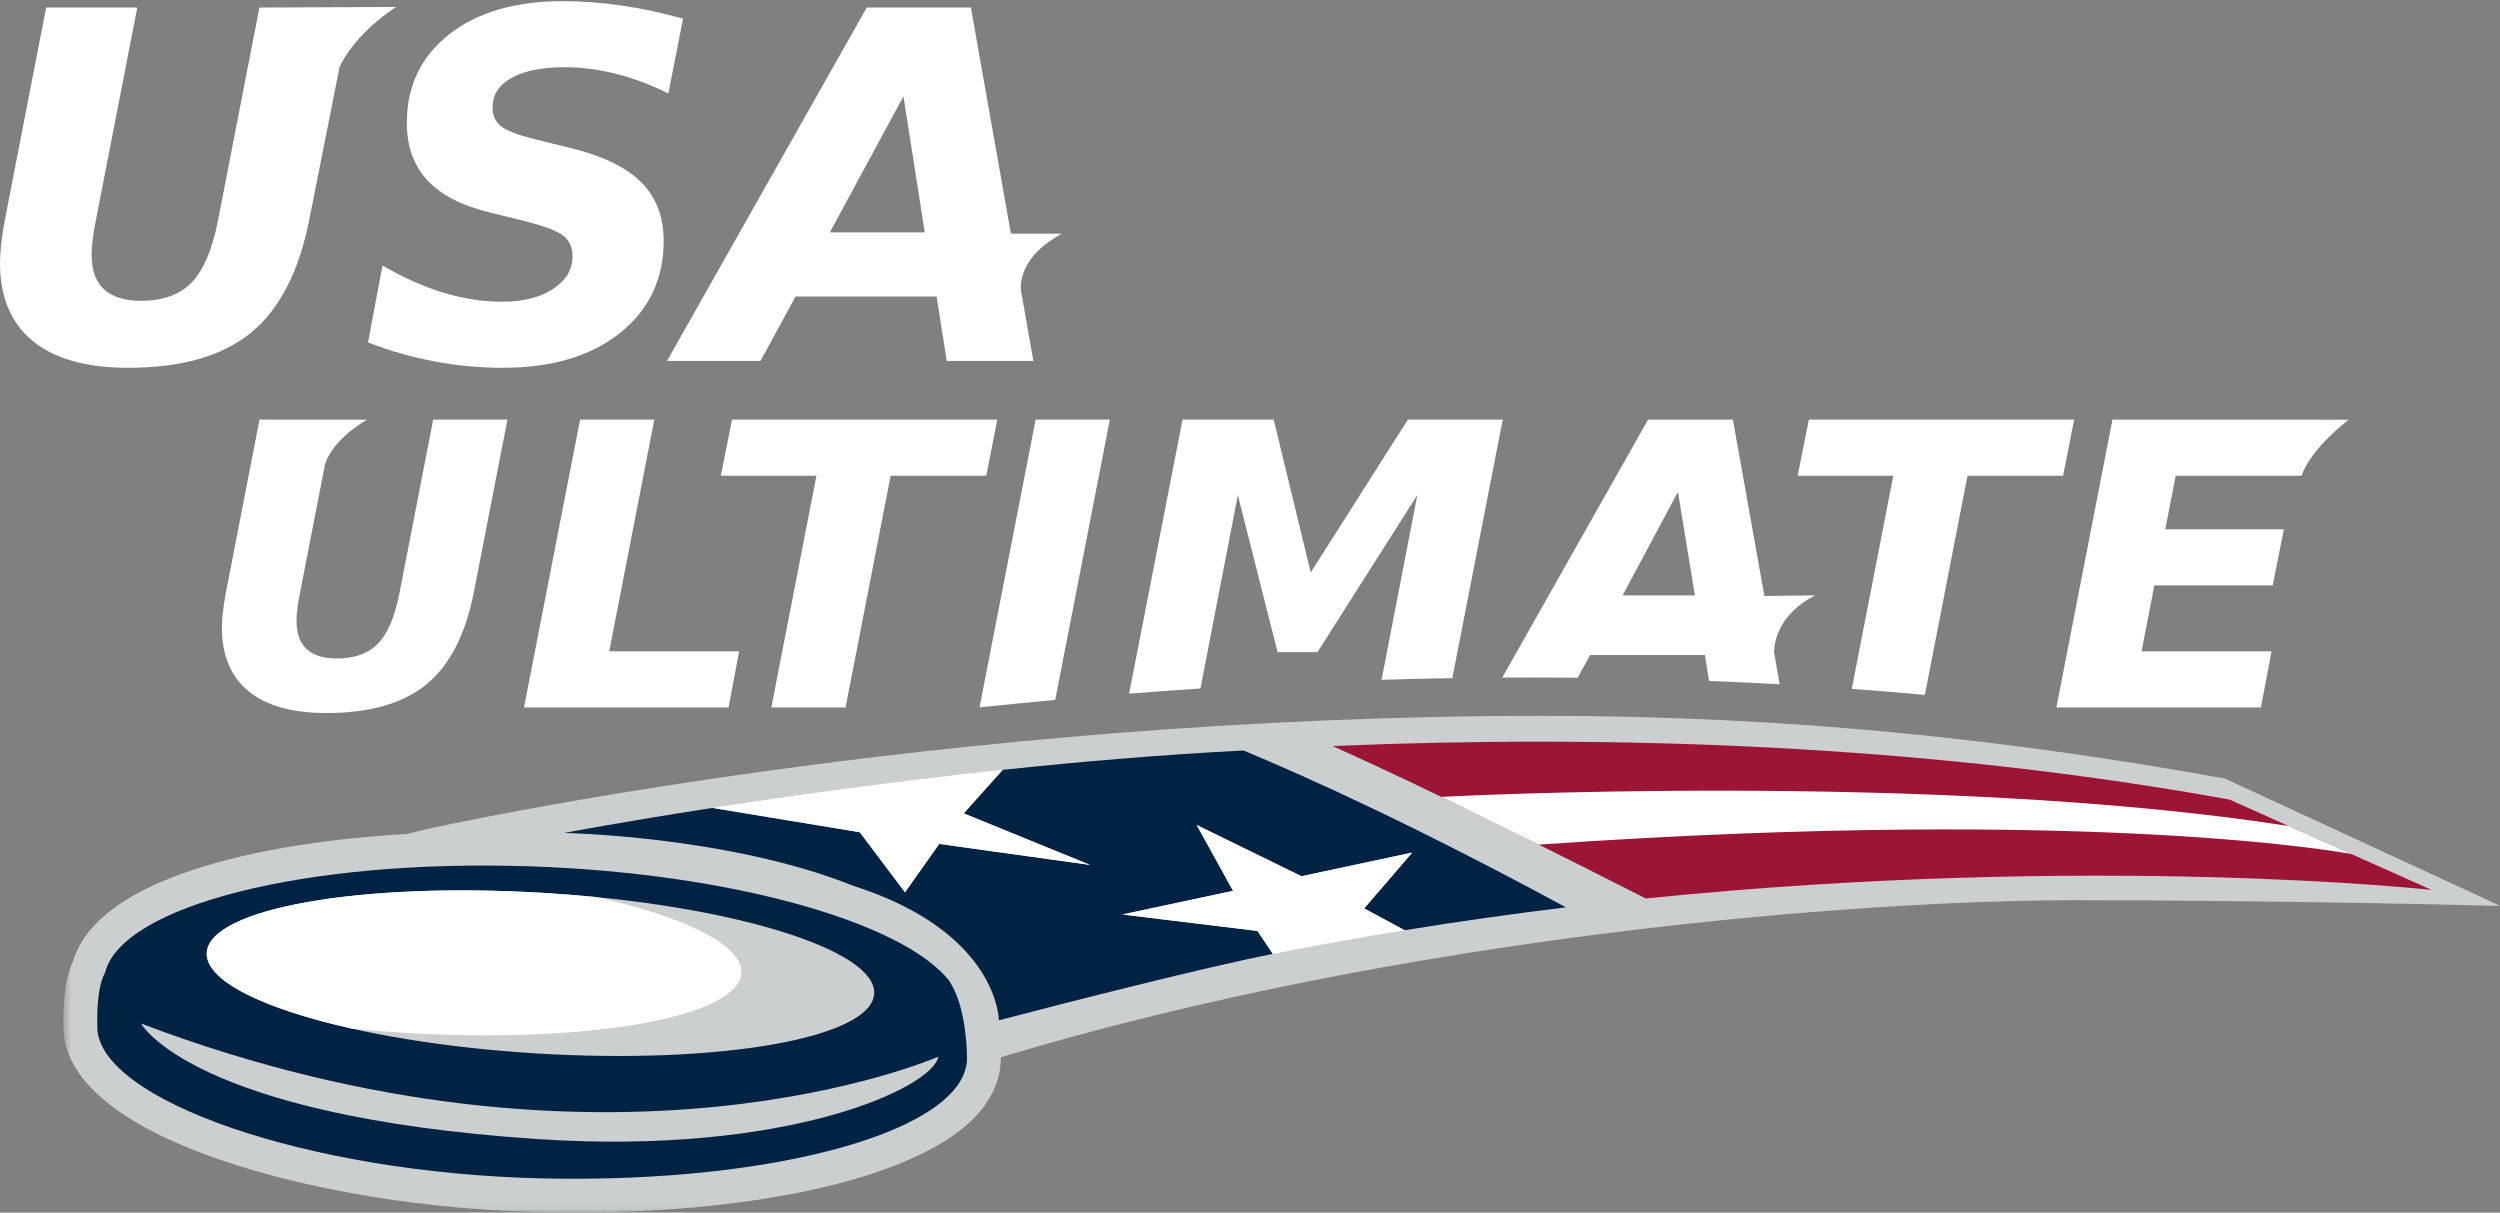 <svg height="162" viewBox="0 0 334 162" width="334" xmlns="http://www.w3.org/2000/svg" xmlns:xlink="http://www.w3.org/1999/xlink"><rect x="0" y="0" width="334" height="162" fill="#808080" stroke="none"/><mask id="a" fill="#fff"><path d="m.472.063h325.594v105.877h-325.594z" fill="#fff" fill-rule="evenodd"/></mask><g fill="none" fill-rule="nonzero"><g fill="#fff"><path d="m68.348 10.402c1.696-.949 4.062-1.423 7.098-1.423 2.212 0 4.477.289 6.798.868 2.318.579 4.669 1.46 7.05 2.641l1.961-9.992c-2.783-.78-5.518-1.364-8.205-1.755s-5.307-.585-7.858-.585c-6.367 0-11.429 1.481-15.193 4.442-3.763 2.963-5.645 6.899-5.645 11.811 0 3.12.896 5.659 2.688 7.62 1.792 1.96 4.522 3.394 8.189 4.301l4.966 1.232c2.634.675 4.341 1.333 5.121 1.977.781.642 1.171 1.545 1.171 2.703 0 1.771-.87 3.225-2.609 4.363-1.739 1.139-4 1.708-6.782 1.708-2.573 0-5.182-.4-7.827-1.201-2.645-.802-5.37-2.013-8.173-3.636l-1.929 10.275c2.889 1.117 5.845 1.961 8.87 2.531 3.024.57 6.065.854 9.122.854 6.556 0 11.778-1.55 15.667-4.648 3.889-3.1 5.835-7.211 5.835-12.332 0-3.163-.975-5.74-2.926-7.731-1.949-1.992-5.011-3.516-9.186-4.569l-4.995-1.234c-2.34-.569-3.885-1.155-4.632-1.756-.749-.599-1.123-1.437-1.123-2.512 0-1.687.849-3.005 2.547-3.952"/><path d="m34.656 1.01-5.502 28.299c-.759 3.943-1.929 6.741-3.51 8.396-1.58 1.655-3.847 2.482-6.797 2.482-2.193 0-3.843-.511-4.949-1.535-1.108-1.021-1.661-2.566-1.661-4.631 0-.59.048-1.275.144-2.055.094-.781.246-1.676.457-2.688l5.503-28.268h-12.175l-5.501 28.299c-.232 1.244-.401 2.335-.505 3.274-.106.936-.16 1.786-.16 2.545 0 4.552 1.455 8.026 4.364 10.418s7.157 3.59 12.743 3.59c7.125 0 12.601-1.565 16.426-4.695 3.825-3.132 6.423-8.174 7.794-15.132l4.028-20.323s1.581-4.077 7.551-8.058z"/><path d="m110.867 31.048 9.833-18.182 2.847 18.182zm30.984.173h-6.796l-5.342-30.211h-13.914l-26.686 47.209h12.489l4.681-8.602h18.844l1.36 8.602h11.574l-1.625-9.194s-1.012-4.285 5.415-7.804z"/><path d="m33.203 92.337c2.369 1.95 5.829 2.924 10.379 2.924 5.803 0 10.263-1.274 13.379-3.823 3.118-2.551 5.232-6.658 6.348-12.325l4.482-23.05h-9.916l-4.481 23.05c-.617 3.211-1.57 5.49-2.858 6.837-1.288 1.349-3.134 2.023-5.538 2.023-1.786 0-3.129-.416-4.031-1.248-.9-.834-1.352-2.092-1.352-3.775 0-.48.039-1.039.115-1.674.078-.635.203-1.364.374-2.188l3.236-16.621s.318-3.206 5.687-6.393l-14.356-.011-4.482 23.05c-.188 1.014-.326 1.902-.411 2.666-.088.763-.13 1.456-.13 2.074 0 3.708 1.185 6.538 3.555 8.484"/><path d="m98.748 87.02h-17.357l6.025-30.957h-9.915l-7.494 38.451h27.325z"/><path d="m103.05 94.514h9.916l6.027-30.958h12.774l1.467-7.493h-35.438l-1.494 7.493h12.775z"/><path d="m148.275 56.063h-9.915l-7.494 38.44c3.296-.346 6.67-.679 10.111-.995z"/><path d="m165.376 66.133 5.307 20.989h5.33l13.342-20.989-4.773 24.689c3.123-.094 6.274-.169 9.45-.222l6.731-34.537h-12.671l-12.98 20.423-4.945-20.423h-12.182l-7.134 36.606c3.128-.245 6.304-.474 9.529-.684z"/><path d="m224.174 65.72 2.266 13.821h-9.66zm-13.393 24.822 1.651-3.033h15.349l.547 3.464c3.169.123 6.313.274 9.439.448l-.749-4.241c-.012-1.547.732-5.208 5.468-7.639l-6.768.076-4.202-23.554h-11.333l-19.48 34.461c1.28-.008 2.564-.012 3.852-.012 2.083 0 4.157.01 6.226.03z"/><path d="m262.86 63.556h12.774l1.467-7.493h-35.438l-1.494 7.493h12.775l-5.543 28.473c3.28.24 6.528.513 9.758.808z"/><path d="m302.058 94.514 1.417-7.494h-17.357l1.697-8.808h15.814l1.494-7.495h-15.839l1.391-7.161s16.057.001 16.818 0c1.261-3.716 6.288-7.482 6.288-7.482l-31.555-.011-7.493 38.451z"/></g><path d="m289.271 48.027c-28.575-5.183-57.979-8.393-91.203-8.393-81.023 0-148.3 14.966-148.966 15.124l-2.739.656c-20.347 1.183-41.228 6.051-44.559 16.891-1.256 2.674-1.372 6.203-1.323 9.03.106 6.85 7.366 12.946 20.996 17.634 11.888 4.089 27.5 6.635 42.834 6.983 1.471.034 2.931.048 4.374.048h.002c25.292 0 45.761-4.827 53.414-12.598 3.02-3.067 3.631-6.12 3.61-8.161 54.177-16.296 114.629-20.973 143.521-20.973 28.17 0 56.651.751 56.834.771z" fill="#cccfcf" mask="url(#a)" transform="translate(8 56)"/><path d="m297.85 106.821c-41.138-7.461-82.905-8.693-119.808-7.152 13.516 6.072 31.622 15.166 41.826 20.366 59.995-6.106 104.998-1.142 104.998-1.142z" fill="#9d1535"/><path d="m192.572 106.459s65.68-3.492 113.207 3.898l8.393 3.751s-33.402-6.485-108.605-1.268z" fill="#fffffe"/><path d="m166.128 100.265c-10.909.559-21.851 1.494-32.174 2.588l-5.2 5.813 16.883 6.889-20.161-2.807-4.567 6.461-6.045-8.024-19.684-3.247c-12.15 1.882-19.818 3.343-19.818 3.343s21.897.39 38.58 7.038c19.552 6.256 19.497 17.996 19.497 17.996 9.413-2.468 27.397-7.053 36.611-8.876l-2.049-3.062-18.065-2.202 14.796-3.161-4.853-8.796 13.996 6.844 14.796-3.159-6.417 7.461 5.4 2.914c7.32-1.185 14.526-2.206 21.548-3.055-19.569-10.608-34.001-17.179-43.074-20.958" fill="#002344"/><path d="m120.909 119.209 4.567-6.461 20.161 2.807-16.883-6.889 5.2-5.813c-14.865 1.576-28.441 3.482-38.774 5.085l19.684 3.247z" fill="#fffffe"/><path d="m182.254 121.364 6.417-7.461-14.796 3.159-13.996-6.844 4.853 8.796-14.796 3.161 18.065 2.202 2.049 3.062c5.935-1.174 11.806-2.224 17.604-3.161z" fill="#fffffe"/><path d="m129.193 141.272c-.034-2.042-.327-7.248-2.447-10.324-6.263-7.788-29.219-14.313-55.917-15.206-30.032-1.006-54.591 5.275-56.793 14.21-1.101 1.961-1.063 5.727-1.037 7.313.15 9.641 27.904 19.453 59.414 20.168 31.509.715 56.927-6.523 56.78-16.161" fill="#002344"/><path d="m18.826 136.738s6.745 12.34 52.877 15.436c33.566 2.252 52.927-6.875 53.663-11.008 0 0-43.885 19.341-106.54-4.428" fill="#cccfcf"/><path d="m116.79 132.769c-.363 5.914-20.621 9.478-45.244 7.961-24.623-1.52-44.289-7.545-43.924-13.461.364-5.916 20.622-9.479 45.245-7.963 24.623 1.52 44.289 7.546 43.923 13.463" fill="#cccfcf"/><path d="m99.044 130.009c.232-3.731-7.504-7.504-19.419-10.164-2.201-.218-4.458-.397-6.758-.541-24.623-1.516-44.881 2.048-45.245 7.964-.23 3.729 7.502 7.5 19.416 10.16 2.202.22 4.459.398 6.763.541 24.622 1.519 44.88-2.046 45.243-7.96" fill="#fffffe"/></g></svg>